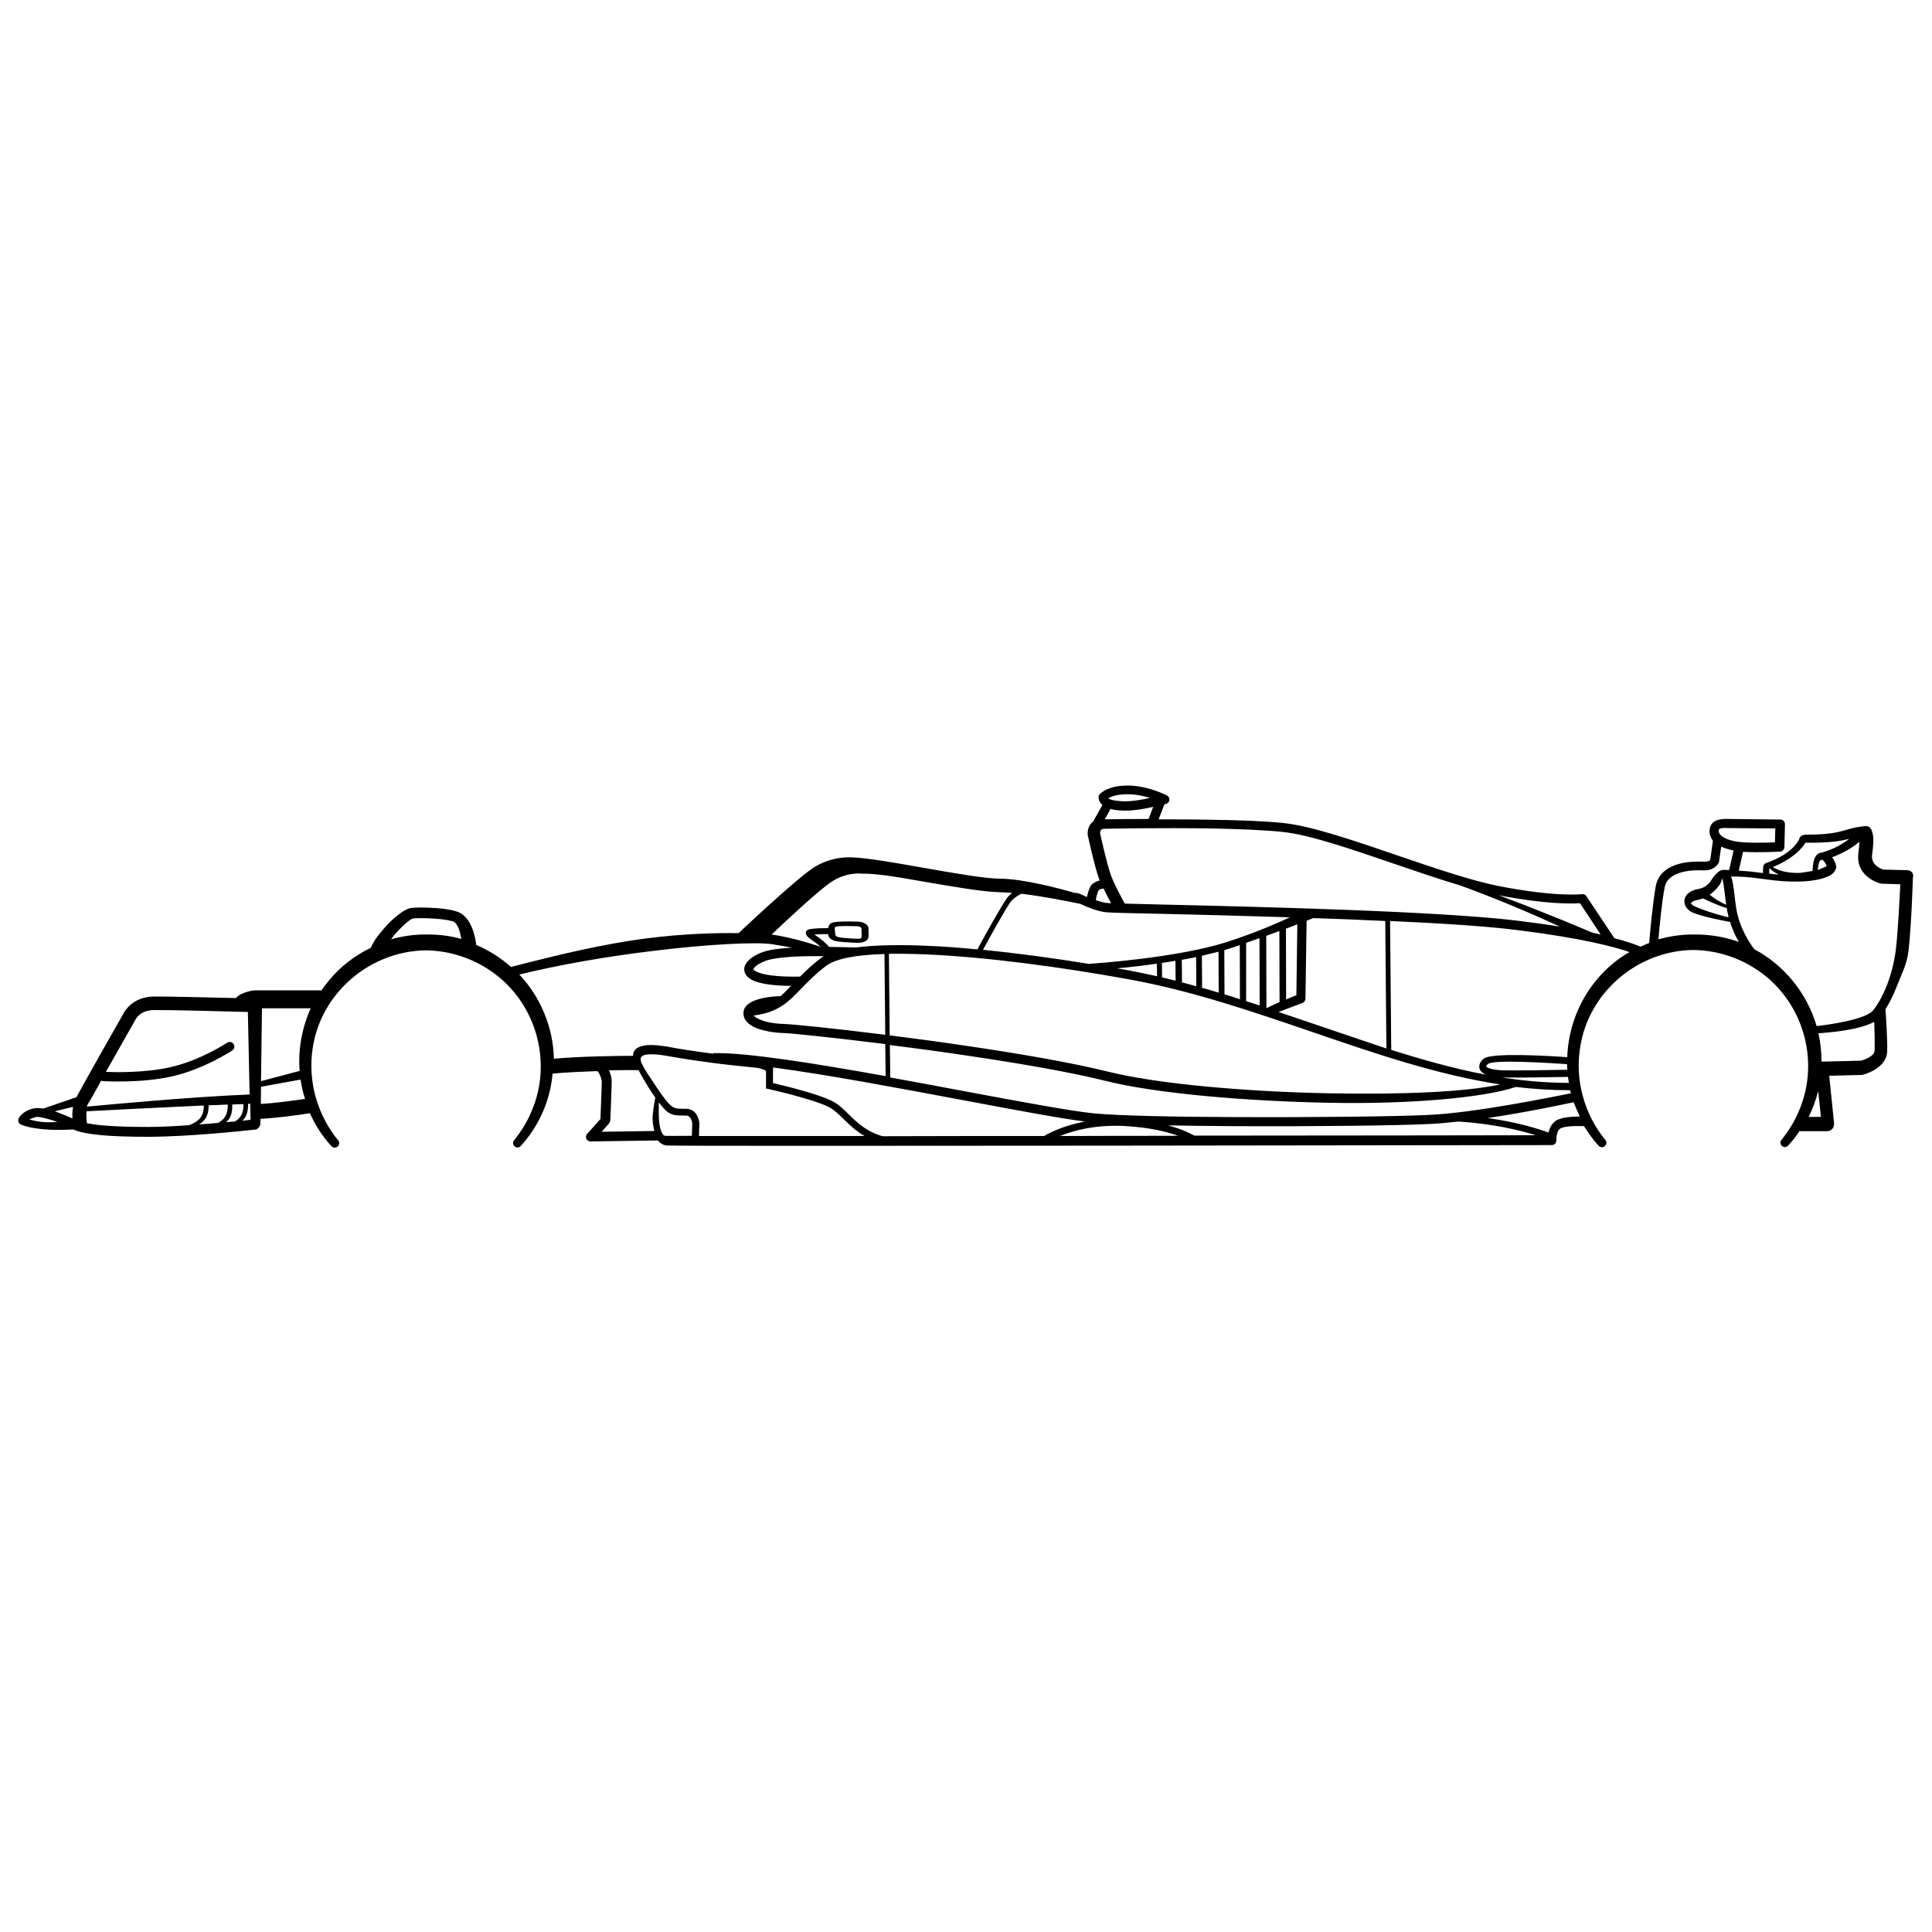 <?xml version="1.0" encoding="utf-8"?>
<!-- Generator: Adobe Illustrator 27.4.1, SVG Export Plug-In . SVG Version: 6.00 Build 0)  -->
<svg version="1.1" id="Layer_1" xmlns="http://www.w3.org/2000/svg" xmlns:xlink="http://www.w3.org/1999/xlink" x="0px" y="0px"
	 viewBox="0 0 1000 1000" style="enable-background:new 0 0 1000 1000;" xml:space="preserve">
<style type="text/css">
	.st0{fill:none;stroke:#000000;stroke-width:8.504;stroke-linejoin:round;stroke-miterlimit:2.613;}
	.st1{fill:none;stroke:#000000;stroke-width:8.504;stroke-miterlimit:2.613;}
	.st2{fill:none;stroke:#000000;stroke-width:8.504;stroke-linecap:round;stroke-miterlimit:2.613;}
	.st3{fill:none;stroke:#000000;stroke-width:5.669;stroke-miterlimit:2.613;}
	.st4{fill:none;stroke:#000000;stroke-width:5.669;stroke-linejoin:round;stroke-miterlimit:2.613;}
	.st5{fill:none;stroke:#000000;stroke-width:4.252;stroke-linejoin:round;stroke-miterlimit:2.613;}
	.st6{fill:none;stroke:#000000;stroke-width:2.835;stroke-miterlimit:2.613;}
	.st7{fill:none;stroke:#000000;stroke-width:4.252;stroke-miterlimit:2.613;}
	.st8{fill:none;stroke:#000000;stroke-width:2.126;stroke-miterlimit:2.613;}
	.st9{fill:none;stroke:#000000;stroke-width:5.669;stroke-linecap:round;stroke-miterlimit:2.613;}
	.st10{fill:none;stroke:#000000;stroke-width:3.685;stroke-miterlimit:2.613;}
	.st11{fill:none;stroke:#000000;stroke-width:2.835;stroke-miterlimit:10;}
	.st12{fill:none;stroke:#000000;stroke-width:7.087;stroke-miterlimit:2.613;}
	.st13{fill:none;stroke:#000000;stroke-width:2.835;stroke-linecap:round;stroke-linejoin:round;stroke-miterlimit:2.613;}
	.st14{fill:none;stroke:#000000;stroke-width:3.685;stroke-linecap:round;stroke-miterlimit:2.613;}
	.st15{fill:none;stroke:#000000;stroke-width:4.252;stroke-linecap:round;stroke-miterlimit:2.613;}
	.st16{fill:none;stroke:#000000;stroke-width:5.669;stroke-linecap:round;stroke-linejoin:round;stroke-miterlimit:2.613;}
	.st17{fill:none;stroke:#000000;stroke-width:11.339;stroke-linejoin:round;stroke-miterlimit:2.613;}
	.st18{fill:none;stroke:#000000;stroke-width:11.339;stroke-linecap:round;stroke-miterlimit:2.613;}
	.st19{fill:none;stroke:#000000;stroke-width:1.417;stroke-miterlimit:2.613;}
	.st20{fill:none;stroke:#000000;stroke-width:7.087;stroke-linecap:round;stroke-miterlimit:2.613;}
	.st21{fill:none;}
	.st22{fill:none;stroke:#000000;stroke-width:5.669;stroke-linecap:round;stroke-miterlimit:10;}
</style>
<path d="M987.3,450.4l-12.5-0.3c-1.3-0.4-6.5-2.4-5.8-7.7c0.7-5.1,0.9-8.7,0.2-11.3c-1.1-4.2-2.9-3.8-7.4-3
	c-1.2,0.1-2.3,0.4-3.5,0.7c-4.3,1-8.4,3.3-23.2,3.2c-2.3,0-3.6,1-3.7,2c-0.8,1.9-4.2,8.1-17.2,12.7c-1,0.3-1.6,1.3-1.6,2.3l-0.1,2.9
	c-5.1-0.7-9.3-1.1-12.5-1.3l2.2-9.7c8.1,0.5,19-0.1,19.1-0.1c1.3,0,2.2-1.1,2.3-2.3l0.3-11.9v0c0-1.3-1.1-2.4-2.4-2.4
	c-0.1,0-25.2-0.3-26.3-0.3c-0.2,0-0.3,0-0.4,0c-2.6-0.1-9.3-0.3-9.9,5.5c-0.2,2.2,0.4,4.1,1.7,5.8l-1.4,9.9c-0.2,0.3-1,1-3.4,0.9
	c-2.6-0.1-8-0.2-13,1.2c-5.5,1.6-10.6,4.9-11.8,11.6c-1.5,8.3-2.8,22.4-3.4,29.3c-1.5,0.6-3,1.2-4.5,1.9c-2.5-1.1-6.7-2.6-13.5-4.4
	l-14.4-21.6c-0.4-0.8-1.4-1.3-2.4-1.2c0,0-12.9,1.7-43.2-4.2c-14-2.8-32.9-9.2-51.9-15.7c-22.5-7.7-44.9-15.4-59.4-16.9
	c-9.2-1-23-1.5-37.3-1.7c-9.3-0.2-18.8-0.2-27.3-0.2l3-7.8c0.4-0.1,0.7-0.2,0.8-0.2c0.6-0.1,1.2-0.6,1.5-1.2
	c0.6-1.2,0.1-2.7-1.1-3.2c0,0-9.6-5.1-20.2-5.1c-9.5,0-13.5,3.4-14.4,4.4c-0.4,0.4-0.7,0.9-0.7,1.5c0,0-0.2,2.2,2,4.2l-4.9,8.7
	c-2.8,1.9-2.8,5.8-2.7,6.4c0,0.1,0,0.3,0,0.4c0,0,3.4,15.8,5.7,22.2c0.1,0.4,0.3,0.8,0.5,1.3c-1.8,0.5-3.8,1.4-4.8,3.1
	c-0.8,1.5-1.4,3.7-1.8,5.5c-0.4-0.2-0.8-0.3-1.1-0.5c-1.4-0.6-2.5-1.2-3.3-1.4c-0.6-0.2-1.2-0.3-1.7-0.2c-7.7-2.2-26.5-7.3-38.9-7.4
	c-7.5,0-24.1-2.9-40-5.7c-15.2-2.7-29.8-5.2-36.5-5.3c-1.7-0.1-11.1-0.6-20.3,5.5c-9,5.9-36.3,31.6-38.5,33.7
	c-12.1-0.2-28.8,0.3-47.6,2.7c-22.2,2.8-46.7,8.7-70.2,14.8c-5.3-4.7-11.4-8.6-18-11.4c-0.2-1.9-1.8-14.8-10.1-17.3
	c-2.9-1-7-1.5-10.9-1.8c-5.6-0.4-11.1-0.3-13,0c-2.3,0.3-7.8,3.9-12.7,9.4c-3,3.4-5.9,6.6-7.9,11.2c-8.1,3.9-15.5,9.5-21.3,16.5
	c-1.5,1.8-3,3.7-4.3,5.6c-0.2,0-0.4-0.1-0.5-0.1h-33.8c-2.4,0-8.5,1.8-9.8,4c-13.3-0.3-35.8-0.9-42.5-0.8
	c-11.1,0.1-15.3,7.8-15.8,8.8c-1.4,2.4-21.1,37.1-24.3,43.3l-17.2,5.9c-1.9-0.3-3.6-0.4-5-0.1c-6.3,1.5-7.8,5.3-7.8,5.3
	c-0.5,1.2,0.1,2.6,1.3,3.1c1.2,0.5,8.6,3.6,27,2.5c0.4,0.1,0.7,0.3,1,0.4c2.4,1,6.7,1.9,13.9,2.6c5.8,0.5,13.5,0.8,23.8,0.8
	c21,0,50.7-3.2,55.1-3.7c0.1,0,0.2,0,0.3,0c0.1,0,0.2,0,0.2,0l0,0c1.5-0.4,2.6-1.8,2.6-3.4l0-2.2c8.2-0.4,19.5-1.9,25.6-2.9
	c2.8,6.2,6.5,12,11.1,17c0.8,0.9,2.2,1.1,3.2,0.3c1-0.8,1.2-2.3,0.3-3.3c-5.2-6.3-9-13.6-11.3-21.4l-0.1-0.5c0,0,0,0-0.1,0
	c-2.4-8.5-3-17.4-1.6-26.1c4.4-28.6,29.9-50,58.6-50.3c5.6,0.1,11.1,0.9,16.4,2.5c5.4,1.6,10.5,3.9,15.2,6.9
	c24.7,15.4,34.6,47.5,22.9,74.2c-2.2,5.3-5.3,10.2-8.9,14.7c-0.8,0.9-0.7,2.3,0.2,3.1c1,0.9,2.4,0.8,3.3-0.2
	c8.3-9.1,14-20.8,15.9-33.2c0.2-1.4,0.4-2.8,0.5-4.2c7.1-0.7,15.6-1,23.2-1.3c0.4,0.4,0.9,1,1.2,1.8c0.7,1.4,1,2.8,1.1,3.6
	c0,1.4-0.6,15.8-0.7,19.4l-6.9,7.7c-0.4,0.4-0.6,1-0.6,1.6c0,1.3,1.1,2.3,2.4,2.3l34.8-0.5c1.1,1.3,2.5,2.3,4.3,2.6
	c4.2,0.5,457.1-0.2,458.4-0.2c1.6-0.1,2.3-1.1,2.4-2.6c0,0-0.3-4.2,1.9-5.9c2.3-1.6,9.9-1.4,12.4-1.3c2.2,3.6,4.7,7,7.5,10.1
	c0.8,0.9,2.2,1.1,3.2,0.3c1-0.8,1.2-2.3,0.3-3.3c-10.9-13.2-15.8-31.1-13-48c4.4-28.6,29.9-50,58.6-50.3c5.6,0.1,11.1,0.9,16.4,2.5
	c5.4,1.6,10.5,3.9,15.2,6.9c24.7,15.4,34.6,47.5,22.9,74.2c-2.2,5.3-5.3,10.2-8.9,14.7c-0.8,0.9-0.7,2.3,0.2,3.1
	c1,0.9,2.4,0.8,3.3-0.2c2.2-2.4,4.2-4.9,5.9-7.6v0.2h14.2c2,0,3.6-1.6,3.6-3.6c0-0.2,0-0.4,0-0.6l-2.5-24.5l16.6-0.4l0.8-0.1
	c0,0,12.3-3,12.6-12.1c0.2-5.5-0.6-18.2-0.9-21.8c2.1-3.3,4.1-7.3,5.8-11.7c2.3-6,5.2-11.2,6.1-18.2c1.6-13.7,2.3-38,2.3-38.1
	C990.8,452.2,989.3,450.5,987.3,450.4z M155.1,554.3l-20,5.3l0.5-37.7h25.2C156.3,532,154.2,543.3,155.1,554.3z M117.9,571.7
	c0.1,5.2-1.7,7.7-5,9.5c-3.1,0.3-6.5,0.6-9.9,0.8c3.2-1.9,5-4.6,5-9.9C111.3,572,114.6,571.9,117.9,571.7z M117,580.9
	c2.2-1.9,3.4-4.6,3.2-9.2c2-0.1,3.9-0.2,5.8-0.2c0.1,4.8-1.5,7.2-4.4,9C120.2,580.5,118.6,580.7,117,580.9z M128.4,571.3
	c0.4,0,0.7,0,1.1,0l0.2,8.3c-1.2,0.1-2.6,0.3-4.2,0.5C127.5,578.1,128.5,575.5,128.4,571.3z M52.4,559.3c0.3,0.2,0.7,0.3,1,0.3
	c0,0,19.6,1.2,35.8-2.5c16.3-3.7,31-13.3,31-13.4c1.2-0.7,1.4-2.2,0.7-3.3c-0.7-1.1-2.2-1.4-3.3-0.7c0,0-14.1,9.3-29.5,12.7
	c-13.3,3-29,2.6-33.3,2.4c7-12.3,15.3-27,15.3-27c0,0,0.1-0.1,0.1-0.2c0,0,2.2-4.7,9.4-4.8c7.9-0.1,38.2,0.7,48.7,1l0.9,42.7
	c-30.2,1.2-73.7,5.3-84.2,6.3c0.1-0.5,0.3-0.9,0.5-1.4C46.5,570,49.1,565.2,52.4,559.3z M15.1,579.4c0.5-0.2,2.8-1.1,3.4-1.2
	c1.7-0.5,7.8,1.3,11.2,2.5C21.2,581.4,17.2,579.9,15.1,579.4z M28.4,575.2l9.4-2.3c-0.4,2.2-0.4,4.3-0.3,6
	C35,577.8,31.7,576.4,28.4,575.2z M53.2,582.5c-3.5-0.3-6.1-0.7-8.2-1.1c0,0,0,0,0,0c0,0-0.5-3.1-0.2-6.2c7.1-0.4,34.5-1.8,60.7-3
	c0,6-2.8,8.3-7.6,10.2c-7.4,0.5-14.9,0.9-21.4,0.9C66.4,583.3,58.8,583,53.2,582.5z M135,571.4l0.1-8.9l20.5-3.7
	c0,0.3,0.1,0.6,0.1,0.8c0.5,3.1,1.2,6.2,2.2,9.2C151.7,569.7,142.1,571,135,571.4z M220.8,483.7c-6.2-0.1-12.4,0.8-18.4,2.5
	c0.9-1.3,1.9-2.6,3-3.7c3.8-4.2,7.2-6.9,8.4-7.1c1.5-0.2,6.3-0.3,11.3,0.1c3.4,0.2,6.9,0.7,9.3,1.4c2.6,0.8,3.8,5.7,4.4,9.1
	C233.1,484.4,227.1,483.6,220.8,483.7z M934.5,436.2c0.1,0,0.1,0,0.2,0c13.3,0.1,18.4-1,22.4-2c-3.1,2.5-7.8,5.3-14.1,7.1
	c-0.6,0-1.1,0.2-1.6,0.4c0,0,0,0,0,0l0,0c-1,0.5-1.7,1.5-2.2,2.7c-0.5,1.3-0.8,2.9-0.9,4.6c0,0.6-0.1,1.2-0.1,1.8
	c-2.3,0.4-4.4,0.7-6.4,1c-7.7,0.3-12.1-1.7-14.2-3C928.5,444.3,933,438.7,934.5,436.2z M945.5,448.3c-0.4,0.3-3.4,1.5-4.6,2v-0.2
	c0.1-1.2,0.4-4.2,1.5-5l0,0.1c0.3-0.1,0.5-0.1,0.8-0.2C943.9,445.4,944.9,446.6,945.5,448.3z M916,449.5c0.9,0.9,2.4,2.1,4.7,3.1
	c-1.6,0-3.3-0.2-5-0.4l0.1-2.7C915.8,449.5,915.9,449.5,916,449.5z M893.8,470.4c0.1,0.6,0.8,3.8,0.9,4.4
	c-5.3-1.1-16.8-4.9-18.6-6.3c-0.4-0.3-0.6-0.6-0.8-0.8c0-0.1,0-0.2,0-0.3c0-0.1,0.2-0.3,0.5-0.5c0.6-0.5,1.5-0.8,2.9-1.1
	c1-0.2,1.9-0.5,2.8-0.8c2.8,1.4,7.5,3.6,12.2,5C893.8,470.1,893.8,470.2,893.8,470.4z M884.9,463.1c3-2.1,5-4.8,5.3-5.4
	c1.2-1.7,0.8-3,1.2-2.8c0.4,0.3,0.9,3.9,1.5,9c0.2,1.3,0.3,2.8,0.6,4.4C890,466.9,886.8,464.6,884.9,463.1z M894.5,428.6
	L894.5,428.6c0.4,0,0.5,0,0.6,0c1.2,0,17.5,0.2,23.8,0.2l-0.2,7.2c-4.7,0.2-15.8,0.5-21-0.6c-3-0.6-5.3-1.6-6.7-2.8
	c-1.1-0.9-1.5-1.9-1.4-3C889.7,428.4,893.2,428.5,894.5,428.6z M817.8,467.5l10.7,16.2c-1.4-0.3-2.8-0.6-4.4-1
	c-3.5-1.5-23.6-10.1-48.3-19.3C800.3,468.1,813.6,467.8,817.8,467.5z M626.9,428.8c14.1,0.3,27.8,0.8,36.9,1.8
	c14,1.4,36.2,9.1,58.4,16.7c11.5,3.9,23.1,7.9,33.6,11c19.9,7.2,38.7,15.4,51.6,21.3c-6.3-1-13.4-2-21.5-3
	c-40.4-5-136-7.3-184.2-8.4c-8-0.2-14.6-0.4-19.5-0.5c-1.4-2.5-5.6-10.1-7.3-15c-2-5.6-5.1-19.6-5.5-21.4c0-0.5,0.1-2.2,1.7-2.3
	C574,428.9,600.5,428.4,626.9,428.8z M811.1,550.8c0,1,0.1,1.9,0.1,2.9c-6.8,0.1-25.8,0.5-33.2,0.3c-3.5-0.1-6.2-0.6-7.8-1.3
	c-0.5-0.3-0.9-0.5-1-0.7c0,0,0-0.1,0-0.1c0.1-0.3,0.4-0.7,1-1.2C773.2,548.3,802,550.2,811.1,550.8z M400,552.5
	c28.1,3.7,66.2,10.9,99.3,17.1c26.2,4.9,49.4,9.3,62.3,10.9c-11.8,2.2-19.2,6.3-21.2,7.5c-29.3,0-57.8,0-83.6,0.1
	c-8.4-2.4-13.2-7.1-17.5-11.3c-2.8-2.8-5.4-5.3-8.6-6.9c-7.5-3.8-25.4-8.1-30.6-9.3v-7C400.3,553.2,400.2,552.8,400,552.5z
	 M581.6,582.8c13.7,0.7,22.7,3.1,28.2,5.1c-20.2,0-40.8,0-61.1,0.1C555.2,585.3,566.5,582.1,581.6,582.8z M604.6,582.5
	c10.4,0.2,21.9,0.3,33.7,0.4c40.7,0.2,84.9-0.3,101.2-1.1c4.7-0.2,10-0.7,15.5-1.3c18.2,1.2,32,4.6,39.9,7.1
	c-24.3,0-96.8,0.2-176.7,0.2C617,587.2,612.8,584.7,604.6,582.5z M739.2,577.1c-16.2,0.8-60.3,1.3-100.9,1.1
	c-30.5-0.1-58.9-0.7-71.9-1.9c-11.3-1.1-36.8-5.8-66.2-11.3c-12.7-2.4-26.1-4.9-39.4-7.3l-0.2-16.8c12.6,1.6,26.3,3.4,40.1,5.5
	c26.4,3.9,52.9,8.4,71.7,13.1c26,6.5,72.4,10.5,116,11.3c41.3,0.8,79.6-2.6,96.2-8.2c9.3,1.1,18.7,1.7,28.1,1.7
	c0.1,0.5,0.3,1.1,0.4,1.6C803.3,567.8,763.7,576,739.2,577.1z M777.9,557.7c7.7,0.2,27.2-0.2,33.7-0.3c0.1,0.7,0.2,1.5,0.3,2.2
	c0,0.3,0.1,0.6,0.2,0.9c-11.5,0-23-1-34.5-2.8C777.7,557.7,777.8,557.7,777.9,557.7z M688.5,565.9c-43.2-0.8-89.2-4.8-114.9-11.2
	c-19-4.7-45.7-9.3-72.2-13.2c-14-2.1-28.1-4-40.9-5.6l-0.4-42.2c5.9-0.1,12.4,0,19.3,0.3c31,1.3,70.3,6.6,105.5,13
	c32.3,5.9,63.4,16.6,94.2,27.1c32.6,11.2,64.7,22.2,97.4,27.2C758.3,565.3,724.8,566.6,688.5,565.9z M414.9,511.5
	c3.4-3.5,7.2-7.4,12.6-11.5c5.1-3.9,15.9-5.8,30.3-6.2l0.4,41.8c-27.1-3.4-48.4-5.5-52.4-5.6c-3-0.1-6.1-0.4-8.9-1.1
	c-2.3-0.6-4.3-1.4-5.7-2.3c-0.5-0.3-0.9-0.7-1.1-1C402.7,524.1,408,518.7,414.9,511.5z M426.4,494.9c-0.7,0.4-1.3,0.8-1.9,1.3
	c-4.2,3.2-7.5,6.4-10.4,9.3c-12.6,0.2-19.6-1-22.8-2.7c-0.8-0.4-1.2-0.8-1.3-1.1c0-0.1,0.1-0.4,0.3-0.7c1.1-1.4,3.6-2.9,6.6-3.9
	C403.6,495,417.2,494.8,426.4,494.9z M528.7,462.6c10.8,1.3,23.7,3.8,30.7,5.3c0,0,0.1,0,0.1,0.1c3.3,1.5,8.3,3.7,13.2,4.2
	c1.9,0.2,12.7,0.5,28.7,0.8c17.5,0.4,41.2,1,66.2,1.8c-6.6,3.1-17.1,7.7-31.7,12.5c-26.3,8.6-69.9,11.4-72.3,11.6
	c-18.3-3-37.1-5.5-54.8-7.3c3.7-6.8,11.6-21.1,14.4-25C524.8,464.8,526.8,463.5,528.7,462.6z M598.8,498.8l0.1,6.5
	c-4.6-1-9.3-2-14-2.9c-2.2-0.4-4.4-0.8-6.7-1.2C583.9,500.7,591.1,499.9,598.8,498.8z M601.5,505.9l-0.1-7.5c2.3-0.3,4.6-0.7,7-1.1
	l0.1,10.3C606.2,507,603.8,506.5,601.5,505.9z M611.8,508.5l-0.1-11.7c2.5-0.4,5-0.9,7.4-1.4l0.1,15.1
	C616.8,509.8,614.3,509.1,611.8,508.5z M622.2,511.3l-0.1-16.6c3-0.7,5.9-1.4,8.6-2.1l0.1,21.2C628,512.9,625.1,512.1,622.2,511.3z
	 M633.8,514.7l-0.1-22.9c1.2-0.4,2.3-0.7,3.5-1.1c1.5-0.5,3.1-1,4.5-1.5l0.1,28C639.2,516.3,636.5,515.5,633.8,514.7z M645,518.2
	L645,488c2.4-0.8,4.7-1.6,6.9-2.4l0.1,34.8C649.6,519.7,647.3,518.9,645,518.2z M655.5,521.6l-0.1-37.2c2.4-0.9,4.7-1.7,6.8-2.5
	l0.1,36.8c-2.3,1-4.6,2-6.4,3C655.8,521.7,655.6,521.6,655.5,521.6z M665.7,517.3l-0.1-36.6c2.2-0.8,4.2-1.6,5.9-2.3l-0.5,36.7
	C669.8,515.6,667.9,516.4,665.7,517.3z M679.5,529.8c-5.9-2-11.8-4-17.7-6c5.1-1.9,12.4-4.7,12.4-4.7c0.9-0.4,1.5-1.2,1.5-2.2
	l0.6-40.3c1.3-0.5,2.5-1,3.4-1.4c12.5,0.4,25.1,0.9,37.3,1.5l0.6,66C705,538.5,692.3,534.1,679.5,529.8z M583.7,411.1
	c4.2,0,8.4,0.9,11.5,1.9c-4.3,1-10,2-14.9,1.7c-4.5-0.3-6.1-1-6.7-1.5C575,412.4,577.8,411.1,583.7,411.1z M580.1,419.5
	c5.6,0.4,12.1-0.8,16.8-1.9l-2.4,6.3c-10.3,0-18.7,0.1-22.7,0.2l3-5.4C576.2,419.1,578,419.4,580.1,419.5z M568.6,460.9
	c0.3-0.5,1.5-0.9,2.6-1c1.3,2.8,2.8,5.5,3.9,7.6c-0.9,0-1.5-0.1-1.8-0.1c-2-0.2-4.1-0.8-6.1-1.5
	C567.4,464.4,567.9,462.2,568.6,460.9z M430.4,456.4c8-5.3,15.9-4.2,15.9-4.2h0.4c6,0,14.6,1.1,29.5,3.8c16.2,2.8,32.9,5.7,41.2,5.8
	c1.9,0,4.1,0.2,6.5,0.4c-1.1,0.8-2,1.7-2.8,2.8c-3.1,4.3-11.8,20.1-15.2,26.4c-9.5-0.9-18.6-1.6-27.1-1.9
	c-13.9-0.6-26.1-0.3-35.8,0.9c-2.8-0.1-7.9-0.2-13.9-0.3c-1.4-1.9-3.8-3.7-5.9-5.2c-0.6-0.4-1.2-0.8-1.6-1.2c2.2-0.2,5.1-0.2,7-0.2
	c0.1,1,0.7,3,4.1,3.6c1.4,0.3,3.3,0.5,5.2,0.6c2.7,0.2,5.3,0.3,6.5,0.3c1.5,0,2.8-0.4,3.8-1c0.9-0.6,1.4-1.4,1.4-2.5
	c0-1.4-0.1-4.4-0.1-4.4l0-0.1c0,0-0.7-2.9-6.1-3H443c-4.2-0.1-10.7-0.2-12.7,0.8c-1.1,0.5-1.5,1.6-1.6,2.6c-2.5,0-6.7,0-9.3,0.5
	c-1.9,0.3-2.6,1.3-2.2,2.6c0.3,1.2,1.9,2.3,3.9,3.7c1.2,0.8,2.5,1.8,3.6,2.8c-0.1,0-0.1,0-0.2,0c-4.7-1.6-14.1-4.6-24.4-6.2
	c-0.2,0-0.4-0.1-0.7-0.1C406.2,477.2,423.5,461,430.4,456.4z M432.4,479.7c1.1-0.5,6.8-0.4,10.4-0.3h0.4c2.1,0,2.6,0.8,2.7,1.1
	c0,0.5,0.1,2.9,0.1,4.2c0,0.4-0.2,0.7-0.4,0.9c-0.3,0.2-0.7,0.3-1.2,0.3c-1.2,0-3.6-0.1-6-0.3c-1.7-0.1-3.4-0.3-4.6-0.6
	c-1.7-0.3-1.5-1.9-1.5-1.9v-0.2C432.3,482.9,431.7,480.1,432.4,479.7z M268.8,504.4c22.3-5.4,45.7-9.3,66.7-11.9
	c30.9-3.9,56.2-5,64-3.8c3.8,0.6,7.3,1.2,10.4,1.8c-6,0.4-11.3,1-14.5,2.1c-3.9,1.3-7.2,3.3-8.9,5.6c-1.1,1.5-1.6,3.1-1.1,4.8
	c0.4,1.5,1.5,2.9,3.6,4.1c3.3,1.8,9.7,3.1,20.4,3.2c-1.8,1.9-3.5,3.7-5.4,5.3c-1.8,0-17.4,0.5-19,7.4c-0.1,0.4-0.2,0.9-0.2,1.4
	c0,2.5,1.3,4.5,3.6,6.1c1.9,1.3,4.4,2.3,7.3,2.9c3.1,0.8,6.6,1.2,9.9,1.3c3.9,0.1,25.3,2.3,52.6,5.7l0.2,16.6
	c-36.7-6.6-72.1-12.3-89.2-11.9l0,0.3c-10-1.3-18.3-2.6-21.8-3.3c-3.1-0.6-8.7-1.5-12.9-1.1c-4,0.5-6.9,2-6.8,5.5
	c-7.3,0-26.6,0.2-41,1.5C286.3,531.5,279.7,516,268.8,504.4z M315.3,581.4c0.3-0.4,0.5-1,0.6-1.5c0-1,0.8-18.8,0.7-20.6
	c0-1.2-0.5-3.4-1.4-5.3c8.1-0.2,14.4-0.1,15.3-0.1c1.8,3.4,3.7,6.5,5.4,9.3c1.1,1.8,2.2,3.4,3.3,4.9c-0.6,3.1-1.6,8.8-1.4,11.7
	c0.1,1.7,0.4,3.7,0.9,5.6l-27.3,0.4L315.3,581.4z M344.3,587.9c-0.9-0.1-1.6-1.2-2.1-2.5c-0.7-1.8-1-4.2-1.1-6
	c-0.2-2.3-0.1-6.1-0.1-8.8c0.8,1,1.5,1.9,2.1,2.6c3.7,4.2,6.1,4.2,10.7,4.2c0.4,0,0.8,0,1.2,0c3,0,3.3,3.9,3.3,4.3
	c0,0.6-0.1,4.1-0.2,6.2C349.6,588,344.7,587.9,344.3,587.9z M361.8,588c0-2.2,0.2-6.2,0.2-6.2v-0.1c0,0-0.3-7.7-6.9-7.8
	c-0.4,0-0.8,0-1.3,0c-3.5,0-5.3,0-7.9-3c-1.9-2.1-4.3-5.4-7-9.6c-2.2-3.4-4.5-6.3-6.7-10.8c-1.6-3.2,0.1-4.4,2.7-4.7
	c3.7-0.4,8.9,0.4,11.8,1c3.5,0.6,11.7,2,21.8,3.3c7.2,1,15.6,1.8,23.4,2.6c0.5,0.1,4.6,0.9,4.6,1.9v7.4v1.4l1.4,0.3
	c0,0,22.8,5.1,31.1,9.3c2.7,1.4,5.1,3.7,7.7,6.3c3,2.9,6.3,6.1,10.8,8.7C410.5,588,379.8,588,361.8,588z M817.7,577.9
	c-3.9,0-9.9,0.4-12.6,2.3c-2.1,1.6-3.1,3.9-3.6,6c-4.6-1.7-15.5-5.3-31.5-7.5c19.5-2.9,38.6-6.9,44.5-8.2
	C815.5,572.9,816.5,575.4,817.7,577.9z M826.8,506.7c-9.6,11.2-15.1,25.8-15.6,40.5c-9.6-0.7-39.4-2.5-43.3,0.8
	c-1,0.9-1.7,1.7-2,2.7c-0.4,1.2-0.3,2.3,0.3,3.3c0.5,0.8,1.4,1.5,2.6,2.1c0.2,0.1,0.3,0.1,0.5,0.2c-16.4-3.1-32.8-7.7-49.2-12.9
	l-0.6-66.7c26.2,1.2,50.1,2.7,65.8,4.7c16.9,2.1,29.6,4.3,39,6.3c0,0,0,0,0,0l0,0c9.2,2,15.2,3.7,19.1,5.1
	C837.1,496.4,831.5,501.1,826.8,506.7z M877,483.7c-6.3-0.1-12.5,0.8-18.6,2.5c0.6-7.3,1.8-19.4,3.2-26.8c0.8-4.4,4.5-6.7,8.4-7.8
	c4.4-1.3,9.2-1.2,11.4-1.1c6.6,0.3,8.3-4.2,8.3-4.2l0.1-0.5l1.1-7.6c1.6,0.8,3.6,1.4,5.8,1.9c0.2,0,0.4,0.1,0.6,0.1l-2.3,10.1
	c-0.9,0-1.7,0-2.3,0c-1.9-0.4-4,1-6.5,4.6l-0.2,0.3c0,0-2,4.1-6.8,4.9c-2.2,0.4-3.9,1.1-5,2c-1.2,0.9-1.9,1.9-2.2,3
	c-0.3,1.3-0.2,2.5,0.3,3.6c0.4,1,1.2,1.9,2.3,2.8c2.9,2.2,16.4,4.9,20.9,5.7c1.2,4,2.9,7.5,4.5,10.3
	C892.8,485,885.1,483.6,877,483.7z M936.2,578.1c2.1-4.3,3.7-8.8,4.9-13.4l1.4,13.4H936.2z M970.3,543.7c-0.1,3.1-5.5,4.8-6.9,5.3
	l-20.6,0.5c0-5-0.5-10-1.6-14.7c5-0.3,20.8-1.5,28.9-5.9C970.3,533.6,970.4,540.1,970.3,543.7z M981.3,491.4
	c-0.8,6.4-2.4,12.7-4.5,18.2c-2.2,5.6-4.8,10.4-7.4,13.5c-4.2,4.8-23.8,7.4-29.1,8c-5-17-16.7-31.5-32.3-39.8
	c-2.5-3.3-7.9-11.4-9.4-21.6c-0.3-2.1-0.6-4.3-0.8-6.3c-0.5-4.1-0.9-7.4-1.8-9.7c3.2-0.1,8.8,0.1,17.7,1.4c6.8,1,12.5,1.3,17.1,1.2
	c6.6-0.1,11-1.1,13.4-1.9c3.2-1.1,5.6-2.4,6.3-5.6c0,0-0.4-2.9-2.2-5.1c6.6-2.4,11.3-5.6,14.1-8c0,1.5-0.2,3.5-0.5,5.9
	c-1.6,12.5,11.4,15.7,11.5,15.7c0.2,0,0.5,0.1,0.8,0.1l9.4,0.3C983.2,464.7,982.5,481,981.3,491.4z"/>
</svg>
